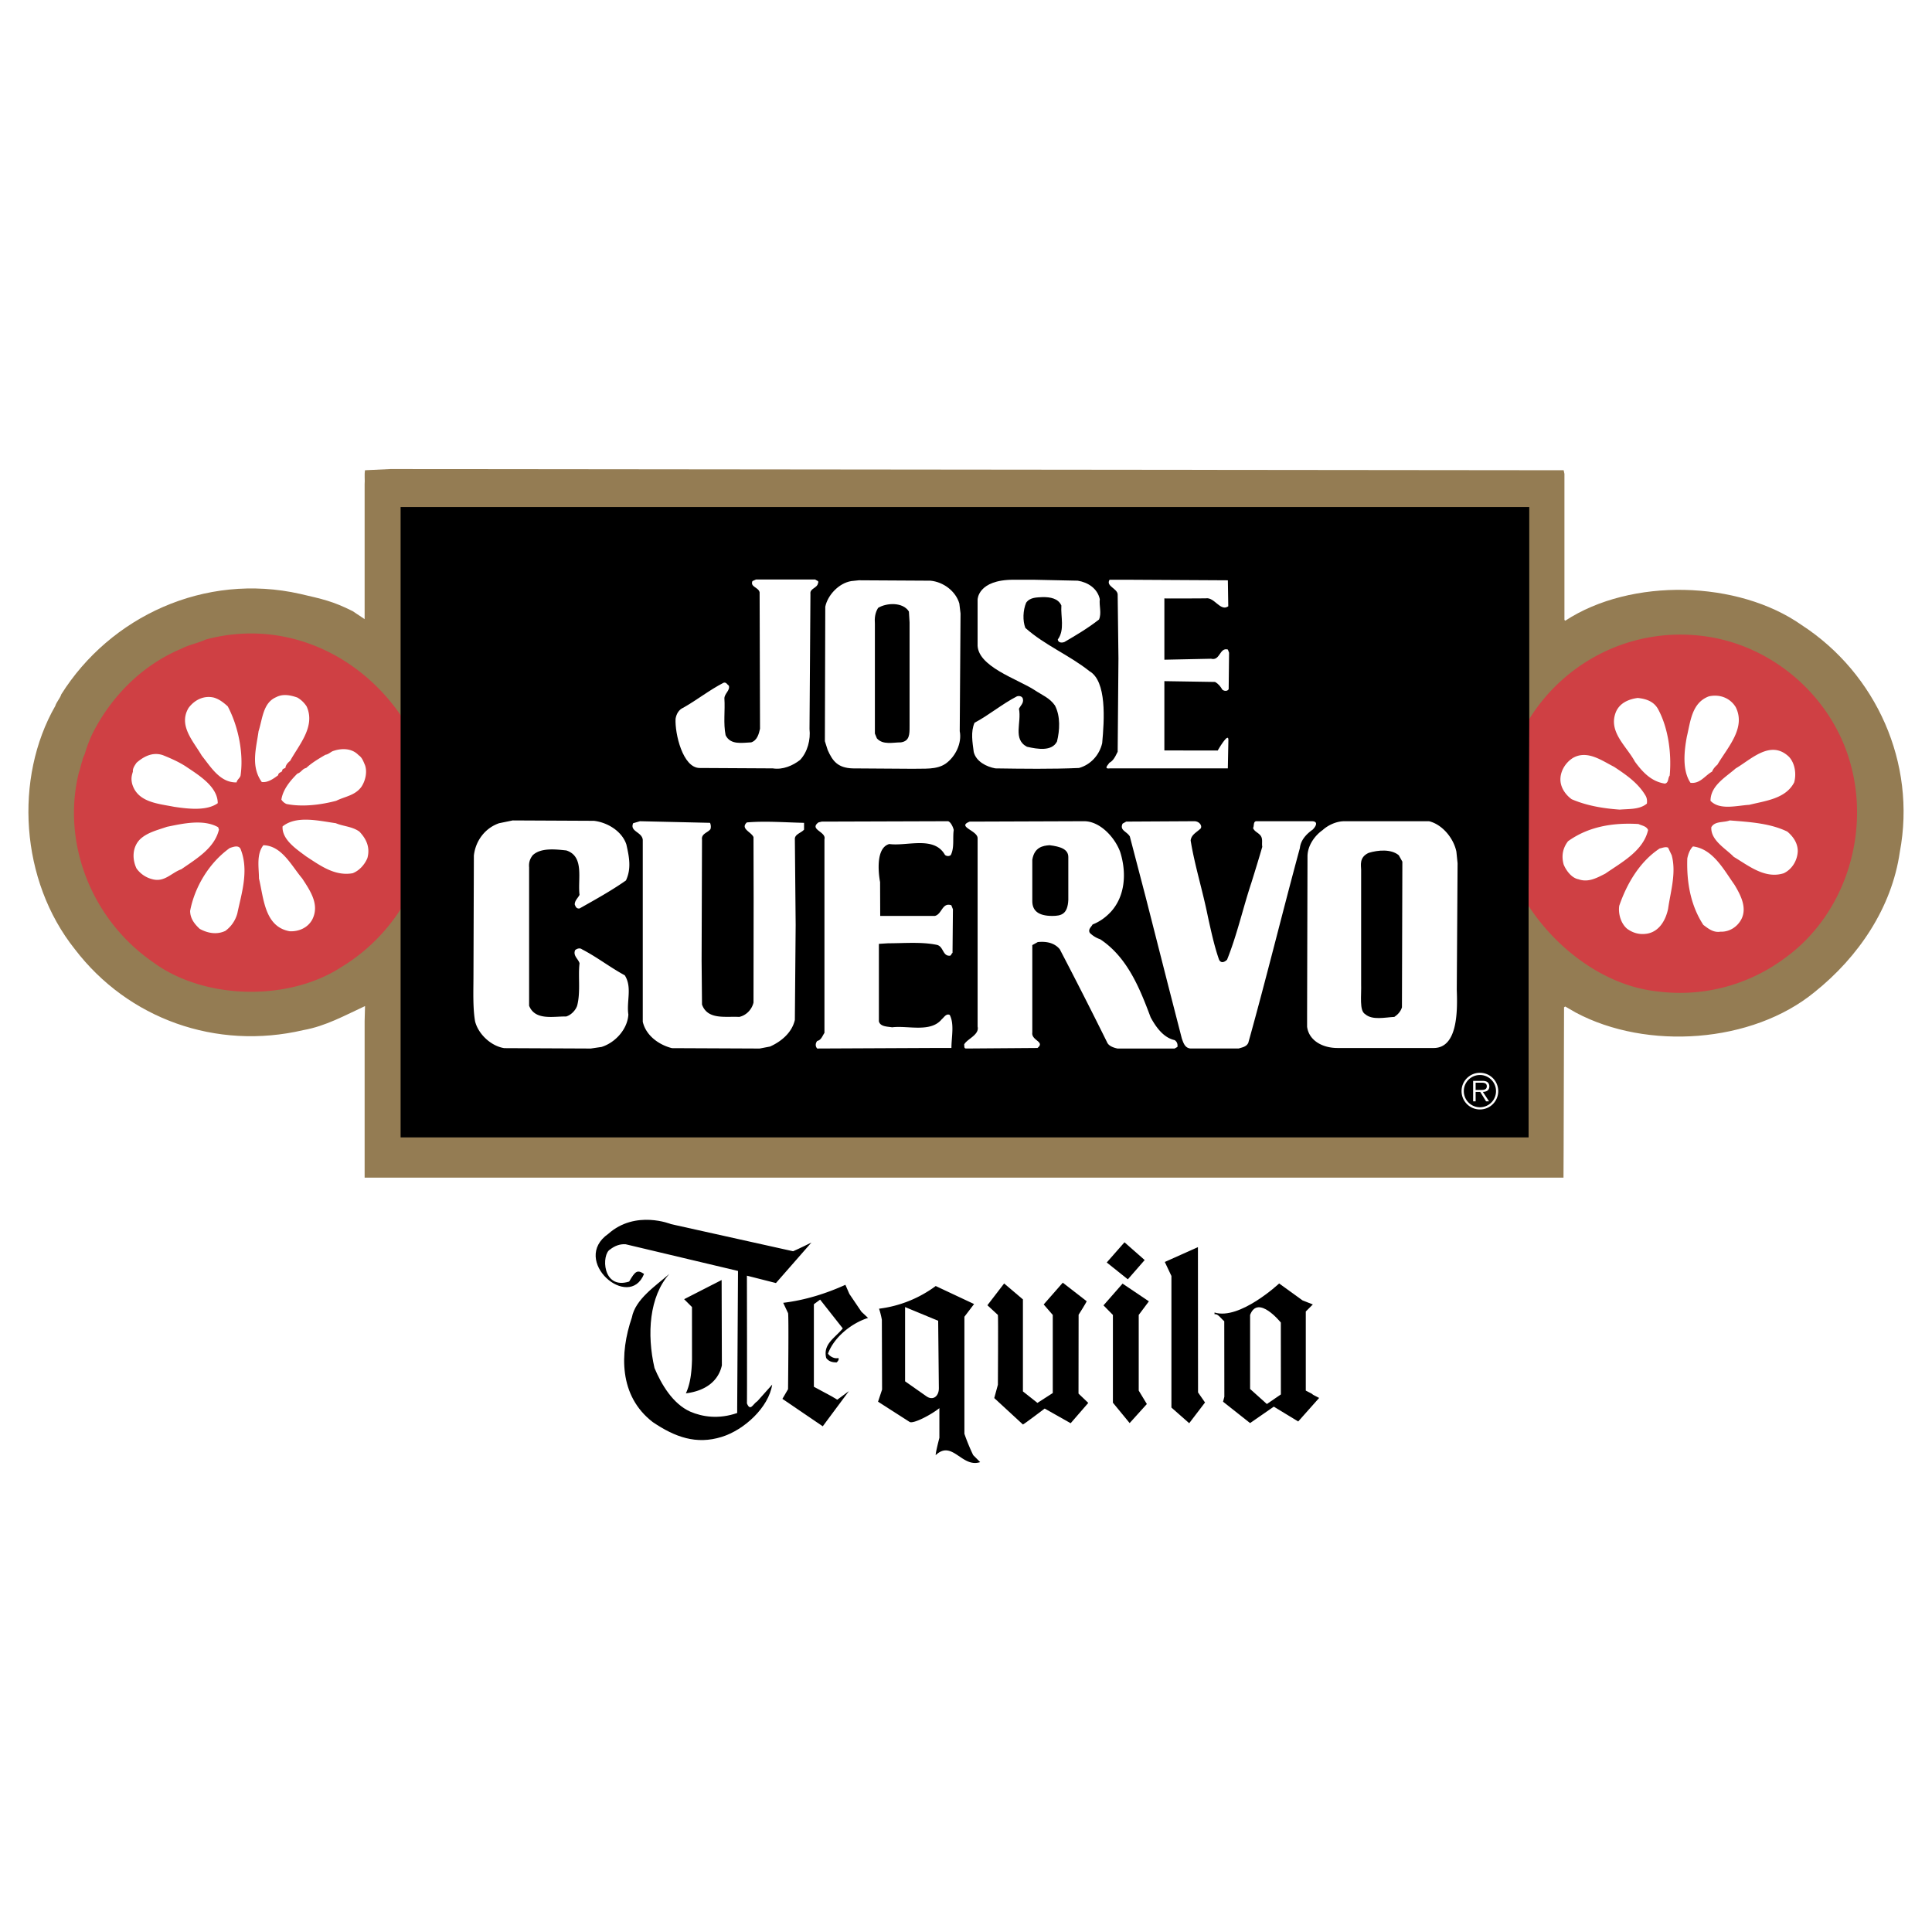 <svg xmlns="http://www.w3.org/2000/svg" width="2500" height="2500" viewBox="0 0 192.756 192.756"><g fill-rule="evenodd" clip-rule="evenodd"><path fill="#fff" d="M0 0h192.756v192.756H0V0z"/><path d="M156.084 47.275v14.574l.08.08c6.588-4.312 17.25-4.033 23.598.439 7.428 4.832 11.459 13.775 9.783 22.639-.799 5.55-4.113 10.461-8.506 13.975-6.229 5.111-16.729 5.83-23.836 2.037l-1.039-.6-.119.08-.041 14.094-.014 2.9H36.379V101.887l.04-1.51c-1.997.92-3.913 1.998-6.149 2.396-8.705 2.037-17.489-1.117-22.799-8.065C2 87.843 1.401 77.621 5.514 70.434c.12-.399.479-.758.599-1.158 4.871-7.746 14.294-12.179 23.837-10.022 2.236.52 3.234.719 5.231 1.717l1.198.799V48.313c.04-.399-.041-.958.04-1.397l2.556-.12 117.03.12.079.359z" fill="#947c53"/><path d="M41.969 85.519c-.08.319-.24 1.326-.28 1.725-1.397 3.833-4.152 7.147-7.667 9.263-5.31 3.435-13.695 3.233-18.766-.519-6.228-4.312-9.103-12.019-7.386-18.926.16-.399.199-.799.359-1.198 0-.2.16-.439.239-.679.2-.679.439-1.317.759-1.996 1.876-3.714 4.951-6.828 8.864-8.465.759-.399 1.677-.559 2.436-.919 7.746-2.076 15.213 1.397 19.445 7.547.838 1.438 1.478 3.958 1.997 5.515v8.652zM150.574 75.744c.479-1.079.76-1.876 1.398-2.955 3.312-6.269 10.262-10.262 17.848-9.344 7.027.839 13.057 6.109 14.854 12.938 1.877 7.027-.68 15.013-6.709 19.285a17.499 17.499 0 0 1-12.697 3.234c-6.547-.719-12.684-6.437-14.76-12.585l.066-10.573z" fill="#cf4044"/><path stroke="#000" stroke-width="4" stroke-miterlimit="2.613" d="M150.508 88.846v22.634H41.969V52.585H150.574v19.566l-.066 16.695z"/><path d="M81.338 57.816c.12.12.399.12.279.359-.08.52-.838.52-.759 1.078l-.093 13.488c.119 1.038-.187 2.284-.945 3.083-.719.559-1.717.998-2.715.838l-7.307-.04c-1.677-.013-2.475-3.434-2.396-4.911.08-.479.32-.918.799-1.118 1.397-.798 2.596-1.757 3.993-2.476.279-.08.359.2.519.28.16.479-.439.798-.439 1.278.08 1.237-.12 2.476.12 3.673.479.998 1.637.758 2.556.718.599-.199.759-.838.878-1.357l-.04-13.615c-.12-.52-.958-.52-.718-1.118l.359-.16h5.909zM122.504 57.896l.041 2.595c-.799.559-1.379-.953-2.258-.793 0 0-4.236.031-4.117 0v6.122l4.658-.098c.918.24.838-1.158 1.676-.918l.121.32-.041 3.633c-.119.239-.479.2-.639.04-.16-.279-.359-.559-.719-.759l-5.057-.08v6.913l5.322.008s1.066-1.872 1.066-1.073l-.055 2.856h-11.779c-.678.08-.119-.399-.039-.56.279-.159.479-.359.826-1.1l.078-9.303-.078-6.402c-.041-.599-1.207-.817-.809-1.456h1.863l9.94.055zM92.838 57.936c1.277.12 2.515 1.038 2.875 2.276l.12.998-.08 11.739c.239 1.198-.439 2.555-1.397 3.234-.918.639-2.156.479-3.314.519l-5.989-.04c-1.491-.053-1.997-.759-2.476-1.837l-.279-.878.04-13.416c.239-1.158 1.357-2.356 2.595-2.556l.759-.08 7.146.041zM107.531 57.936c.998.16 1.957.759 2.195 1.837-.078.679.201 1.397-.078 2.036-1.119.878-2.277 1.557-3.436 2.236-.279.12-.639.08-.678-.24.719-.958.279-2.315.359-3.394-.32-.719-1.119-.839-1.836-.839-.6.04-1.279 0-1.678.56-.32.758-.359 1.796-.08 2.515 1.916 1.717 4.393 2.715 6.389 4.312 1.748.998 1.49 4.858 1.277 7.187-.279 1.198-1.158 2.156-2.316 2.476-2.715.12-5.59.08-8.344.04-.879-.16-1.918-.679-2.156-1.637-.121-.958-.32-1.997.08-2.915 1.438-.759 2.754-1.877 4.232-2.636.238-.08.559 0 .598.28.08.399-.238.639-.398.958.279 1.397-.639 3.034.799 3.793 1.064.239 2.475.479 2.994-.519.279-1.118.359-2.516-.199-3.593-.52-.759-1.277-1.038-1.996-1.518-1.678-1.118-5.857-2.382-5.725-4.646v-4.4s0-1.988 3.586-1.988h1.996l4.415.095z" fill="#fff"/><path d="M90.682 61.01l.066 1.083v10.381c0 .798 0 1.464-.865 1.592-.799 0-1.797.28-2.396-.399l-.199-.479v-10.94c-.04-.56 0-1.078.319-1.598.839-.518 2.476-.598 3.075.36z"/><path d="M30.589 70.474c.918 1.996-.758 3.833-1.637 5.43-.239.199-.439.399-.479.719-.12.04-.24.08-.319.2.08.24-.399.2-.399.519-.479.359-1.039.759-1.638.679-1.118-1.558-.559-3.354-.319-5.071.399-1.238.439-2.835 1.757-3.394.678-.359 1.437-.199 2.116.04.399.238.679.518.918.878zM173.174 70.553c1.039 2.076-.799 3.993-1.836 5.75-.201.159-.439.439-.52.679-.719.399-1.197 1.238-2.156 1.118-.838-1.238-.639-3.154-.359-4.632.359-1.478.479-3.354 2.195-3.993 1.078-.239 2.117.16 2.676 1.078zM22.723 70.474c1.078 2.036 1.597 4.751 1.277 6.908-.08.279-.319.359-.399.679-1.637.04-2.555-1.518-3.474-2.675-.838-1.438-2.355-2.995-1.317-4.751.559-.759 1.478-1.277 2.516-1.038.558.158.998.517 1.397.877zM165.428 70.753c1.037 1.917 1.357 4.472 1.158 6.628-.199.239-.08.719-.479.799-1.357-.2-2.236-1.158-2.996-2.196-.838-1.558-2.715-2.995-1.875-4.991.398-.878 1.277-1.238 2.154-1.358.799.08 1.598.32 2.038 1.118zM36.418 76.343c.239.679.04 1.557-.359 2.156-.639.878-1.637.958-2.516 1.397-1.517.399-3.354.639-4.951.32a1.112 1.112 0 0 1-.519-.439c.16-1.038.918-1.917 1.597-2.595.399-.12.479-.479.879-.559.559-.52 1.237-.918 1.916-1.317.28-.04.479-.24.719-.359.878-.319 1.917-.319 2.595.399.36.238.48.638.639.997zM178.484 75.504c.6.639.76 1.717.52 2.556-.84 1.637-2.875 1.836-4.473 2.236-1.277.08-2.955.559-3.873-.399 0-1.517 1.518-2.356 2.516-3.234 1.517-.879 3.474-2.915 5.31-1.159zM18.53 76.462c1.238.839 3.195 1.997 3.195 3.674-1.118.799-2.995.559-4.353.359-1.597-.319-3.673-.439-4.192-2.315-.12-.52-.04-.799.08-1.198-.04-.319.2-.639.36-.879.679-.599 1.597-1.117 2.635-.758.798.319 1.597.679 2.275 1.117zM164.15 79.337c.16.24.199.52.16.839-.719.599-1.717.519-2.715.599-1.678-.119-3.314-.399-4.793-1.038-.598-.439-1.078-1.118-1.117-1.876-.041-.878.479-1.757 1.238-2.236 1.438-.838 2.914.279 4.111.878 1.079.719 2.357 1.557 3.116 2.834zM35.859 82.971c.719.759 1.078 1.597.798 2.635-.279.679-.838 1.278-1.477 1.517-1.797.32-3.274-.798-4.632-1.677-.958-.719-2.436-1.677-2.356-2.995 1.398-1.118 3.594-.559 5.311-.32.759.321 1.638.321 2.356.84zM59.258 81.893c1.357.16 2.795 1.038 3.234 2.356.279 1.238.519 2.396-.041 3.594-1.477 1.038-3.074 1.916-4.631 2.795-.319.04-.399-.2-.479-.399 0-.399.319-.639.479-.958-.2-1.557.519-3.833-1.318-4.432-1.118-.12-2.555-.28-3.354.479-.279.36-.399.719-.359 1.198v13.815c.599 1.518 2.476 1.039 3.674 1.078.479-.119.958-.6 1.118-1.078.359-1.357.08-2.955.24-4.232-.12-.439-.679-.758-.439-1.317.2-.16.479-.24.679-.08 1.477.758 2.795 1.796 4.272 2.594.759 1.199.16 2.596.359 3.914-.08 1.438-1.278 2.795-2.676 3.234l-1.078.158-8.625-.039c-1.317-.199-2.595-1.398-2.915-2.676-.239-1.396-.16-3.113-.16-4.631l.04-11.899c.16-1.477 1.118-2.755 2.516-3.234l1.358-.279 8.106.039zM178.324 82.971c.561.479 1.039 1.118 1.039 1.957-.041.918-.559 1.796-1.398 2.196-1.875.599-3.514-.759-4.99-1.637-.76-.799-2.316-1.637-2.236-2.955.359-.639 1.238-.439 1.836-.679 1.997.16 4.032.279 5.749 1.118zM70.837 82.093c.08.16.12.439.04.639-.28.359-.918.439-.838 1.039l-.04 12.059.04 4.392c.559 1.557 2.355 1.158 3.713 1.236.719-.158 1.265-.752 1.425-1.432l.013-10.346-.013-6.157c-.2-.519-1.345-.83-.666-1.469 1.837-.16 3.793 0 5.71.04v.679c-.279.319-.878.445-.918.883l.08 8.62-.08 9.481c-.28 1.238-1.318 2.139-2.476 2.656l-1.039.199-8.745-.039c-1.277-.318-2.595-1.238-2.914-2.635v-18.15c-.08-.798-1.318-.817-.959-1.656l.679-.199 6.988.16zM94.591 81.933c.279.08.522.639.562.878-.12.838.08 1.717-.28 2.476-.12.16-.439.16-.599 0-1.079-1.917-3.793-.838-5.55-1.078-1.597.439-.918 3.793-.918 3.793l.013 3.38h5.449c.719-.16.727-1.384 1.646-1.064l.16.399-.04 4.353c-.16.119-.08.199-.24.279-.758.08-.639-.918-1.317-1.078-1.518-.319-3.274-.16-4.872-.16l-.918.058v7.719c.12.559.878.527 1.317.607 1.557-.199 3.833.559 4.951-.799.239-.199.439-.598.799-.439.479.918.17 2.223.17 3.301h-1.997l-11.39.053c-.199-.199-.199-.518 0-.758.399-.08.52-.52.719-.799V83.73c.2-.759-1.557-.958-.599-1.677l.319-.08 12.615-.04zM108.166 81.933c1.598 0 3.078 1.637 3.598 3.074.639 2.037.52 4.353-.918 5.949-.52.56-1.119.999-1.838 1.278-.119.239-.479.479-.279.838.32.319.68.519 1.039.639 2.715 1.796 3.953 4.911 5.031 7.786.518.959 1.277 2.037 2.395 2.275.24.16.32.4.279.68l-.279.158h-5.709c-.359-.078-.879-.238-1.039-.639a492.462 492.462 0 0 0-4.711-9.262c-.559-.679-1.396-.799-2.195-.719l-.547.303v8.717c-.119.812 1.314.908.516 1.547l-7.117.053c-.24 0-.159-.238-.199-.398.279-.559 1.542-.953 1.343-1.791V83.655c.041-.798-2.142-1.163-.785-1.682l11.415-.04zM119.146 81.933c.6 0 .883.599.562.798-.398.359-.838.559-.918 1.119.4 2.475 1.197 4.991 1.717 7.586.32 1.438.639 2.955 1.119 4.312.199.4.559.239.799 0 .998-2.476 1.596-5.191 2.434-7.706.361-1.158.719-2.316 1.078-3.554-.078-.439.121-.878-.279-1.238-.199-.199-.518-.319-.639-.639.121-.199-.002-.639.316-.679h5.523c.732 0 .416.532.109.838-.678.479-1.197 1.079-1.277 1.837-1.756 6.468-3.354 13.017-5.15 19.444-.199.4-.6.439-.959.559h-4.711c-.639.014-.799-.559-.959-.998l-1.396-5.43-2.197-8.624-1.596-6.109c-.32-.52-1.039-.599-.719-1.278l.359-.2 6.784-.038z" fill="#fff"/><path d="M142.572 81.933c1.316.319 2.451 1.677 2.732 3.035l.119 1.158-.08 12.617c.08 2.156.09 5.816-2.307 5.816H133.454c-1.598 0-2.885-.811-3.045-2.129v-1.172l.041-15.891c.039-1.038.719-1.996 1.516-2.555.52-.479 1.355-.878 2.154-.878h8.452v-.001zM21.845 82.771c-.439 1.837-2.196 2.875-3.753 3.953-.998.36-1.677 1.318-2.875.999a2.748 2.748 0 0 1-1.597-1.078c-.439-.918-.439-2.116.359-2.915.718-.679 1.756-.918 2.675-1.238 1.558-.319 3.634-.798 5.111.04l.08.239zM164.43 82.812c-.479 2.076-2.596 3.194-4.271 4.352-.799.399-1.678.918-2.676.559-.68-.12-1.238-.878-1.479-1.477-.238-.879-.078-1.637.439-2.316 1.996-1.438 4.432-1.876 7.027-1.717.321.16.8.2.96.599zM30.15 87.643c.838 1.277 1.757 2.635.998 4.112-.439.799-1.317 1.198-2.236 1.158-2.516-.439-2.596-3.274-3.075-5.271 0-1.038-.279-2.396.439-3.314 1.837.041 2.796 2.037 3.874 3.315z" fill="#fff"/><path d="M106.586 85.51v4.267c-.066 1.424-.682 1.605-1.605 1.605-1.406 0-1.988-.541-1.988-1.473v-4.125c.199-1.256 1.053-1.416 1.73-1.456 1.064.134 1.863.383 1.863 1.182z"/><path d="M24.041 84.808c.799 2.116.04 4.392-.359 6.309a3.18 3.18 0 0 1-1.198 1.757c-.838.399-1.757.24-2.556-.2-.519-.479-.958-1.038-.958-1.797.439-2.316 1.836-4.751 3.953-6.269.359-.12.958-.359 1.118.2zM173.055 88.282c.598.998 1.277 2.276.678 3.434-.398.758-1.197 1.277-2.076 1.238-.719.12-1.236-.32-1.717-.679-1.277-1.957-1.676-4.272-1.598-6.628.08-.399.24-.878.561-1.198 1.995.239 3.074 2.315 4.152 3.833zM166.785 85.327c.48 1.757-.119 3.634-.359 5.351-.238 1.118-.879 2.276-2.115 2.476-.76.12-1.398-.08-1.957-.479-.68-.559-.918-1.597-.799-2.316.758-2.196 2.037-4.392 4.033-5.709.24-.04.559-.2.838-.08l.359.757z" fill="#fff"/><path d="M139.555 85.327l.359.639-.041 14.534c-.119.398-.398.719-.758.957-.918.041-2.197.359-2.916-.279-.598-.346-.359-1.855-.398-3.023v-11.38c0-.399-.229-1.248.758-1.687.92-.28 2.236-.4 2.996.239z"/><path d="M145.82 108.857c0-1.006.818-1.824 1.834-1.824 1.012 0 1.824.818 1.824 1.824a1.824 1.824 0 0 1-1.824 1.834 1.83 1.83 0 0 1-1.834-1.834zm3.438 0c0-.885-.717-1.604-1.604-1.604-.891 0-1.609.719-1.609 1.604 0 .896.719 1.615 1.609 1.615a1.605 1.605 0 0 0 1.604-1.615zm-.694 1.026h-.297l-.584-.943h-.459v.943h-.25v-2.045h.891c.172 0 .346.01.498.1.152.088.23.27.23.441 0 .402-.283.551-.646.561l.617.943zm-.957-1.141c.287 0 .732.049.732-.367 0-.316-.277-.355-.531-.355h-.584v.723h.383v-.001z" fill="#fff"/><path d="M79.128 124.838c.609-.262 1.826-.869 1.826-.869l-3.538 4.041-2.897-.736s.029 12.947-.001 12.734c.348.869.61.049 1.045-.211l1.478-1.654c-.35 2.268-2.783 4.523-5.044 5.219-2.522.783-4.646.029-6.87-1.479-3.392-2.609-3.305-6.869-2.087-10.436.348-1.826 2.348-3.131 3.739-4.348-2 2.26-2.261 6-1.479 9.393.696 1.65 1.826 3.564 3.566 4.348 1.217.521 2.833.779 4.684.135v-.645l.081-13.527-11.201-2.66c-.587-.049-1.11.168-1.548.508-.897.477-.807 4.066 1.889 3.211.593-1.018.795-1.221 1.485-.762-1.496 3.729-7.374-1.344-3.565-4 2.714-2.418 6.257-.969 6.257-.969l12.18 2.707zM112.191 123.943l2.014 1.772-1.68 1.924-2.105-1.682 1.771-2.014zM119.529 138.922l.696 1.004-1.577 2.068-1.775-1.562v-13.127l-.66-1.399 3.305-1.478.011 14.494zM100.184 128.051l1.873 1.59v9.18l1.449 1.146 1.529-.984v-7.791l-.906-1.047 1.906-2.172 2.383 1.85c-.057.176-.805 1.348-.805 1.348l-.01 7.867.975.93-1.758 2.027-2.59-1.463s-2.07 1.57-2.174 1.59l-2.859-2.637.363-1.328s.043-6.918 0-6.965l-1.047-.967 1.671-2.174zM114.625 129.834l-1.014 1.357v7.549l.811 1.34-1.717 1.9-1.67-2.033v-8.756l-.939-.955 1.904-2.17 2.625 1.768zM130.279 130.848v7.893c1.217.607.115.123 1.332.732l-2.088 2.348-2.434-1.479-2.367 1.639-2.697-2.133.129-.492-.008-7.541c-.26-.174-.623-.777-.971-.691v-.174c2.518.779 6.447-2.898 6.447-2.898l2.334 1.689 1.027.404-.704.703z"/><path d="M84.744 129.098l1.2 1.773.663.619c-1.652.521-3.392 1.914-4 3.566.261.348.696.521 1.043.434.087.176-.087.35-.174.436-.435 0-.783-.086-1.043-.436-.348-1.391.87-2 1.652-2.955l-2.261-2.871-.623.459v8.234l1.767.951.568.338 1.158-.852-2.607 3.508-4.026-2.738.563-.965s.083-7.412 0-7.59l-.483-1.027c2.174-.26 4.292-.926 6.205-1.797l.398.913zM97.184 130.104l-.965 1.268v11.676c.22.646.55 1.461.877 2.131l.695.697c-1.826.607-2.783-2.262-4.435-.697-.037-.178.366-1.727.366-1.727v-2.961c-.87.697-2.657 1.611-2.979 1.369l-3.141-2.012.403-1.209-.022-6.965a7.907 7.907 0 0 0-.279-1.105 11.974 11.974 0 0 0 5.653-2.262l3.827 1.797zM71.997 127.707l.024 8.516c-.329 1.496-1.542 2.535-3.59 2.791.465-1.002.575-2.15.61-3.354l-.002-5.256-.782-.783 3.74-1.914z"/><path d="M93.601 131.773l.069 6.729c.011.781-.581 1.303-1.277.781l-2.093-1.469v-7.408l3.301 1.367zM127.789 131.953l.004 7.17-1.398.957-1.672-1.502v-7.387c.783-2.087 3.066.762 3.066.762z" fill="#fff"/></g></svg>